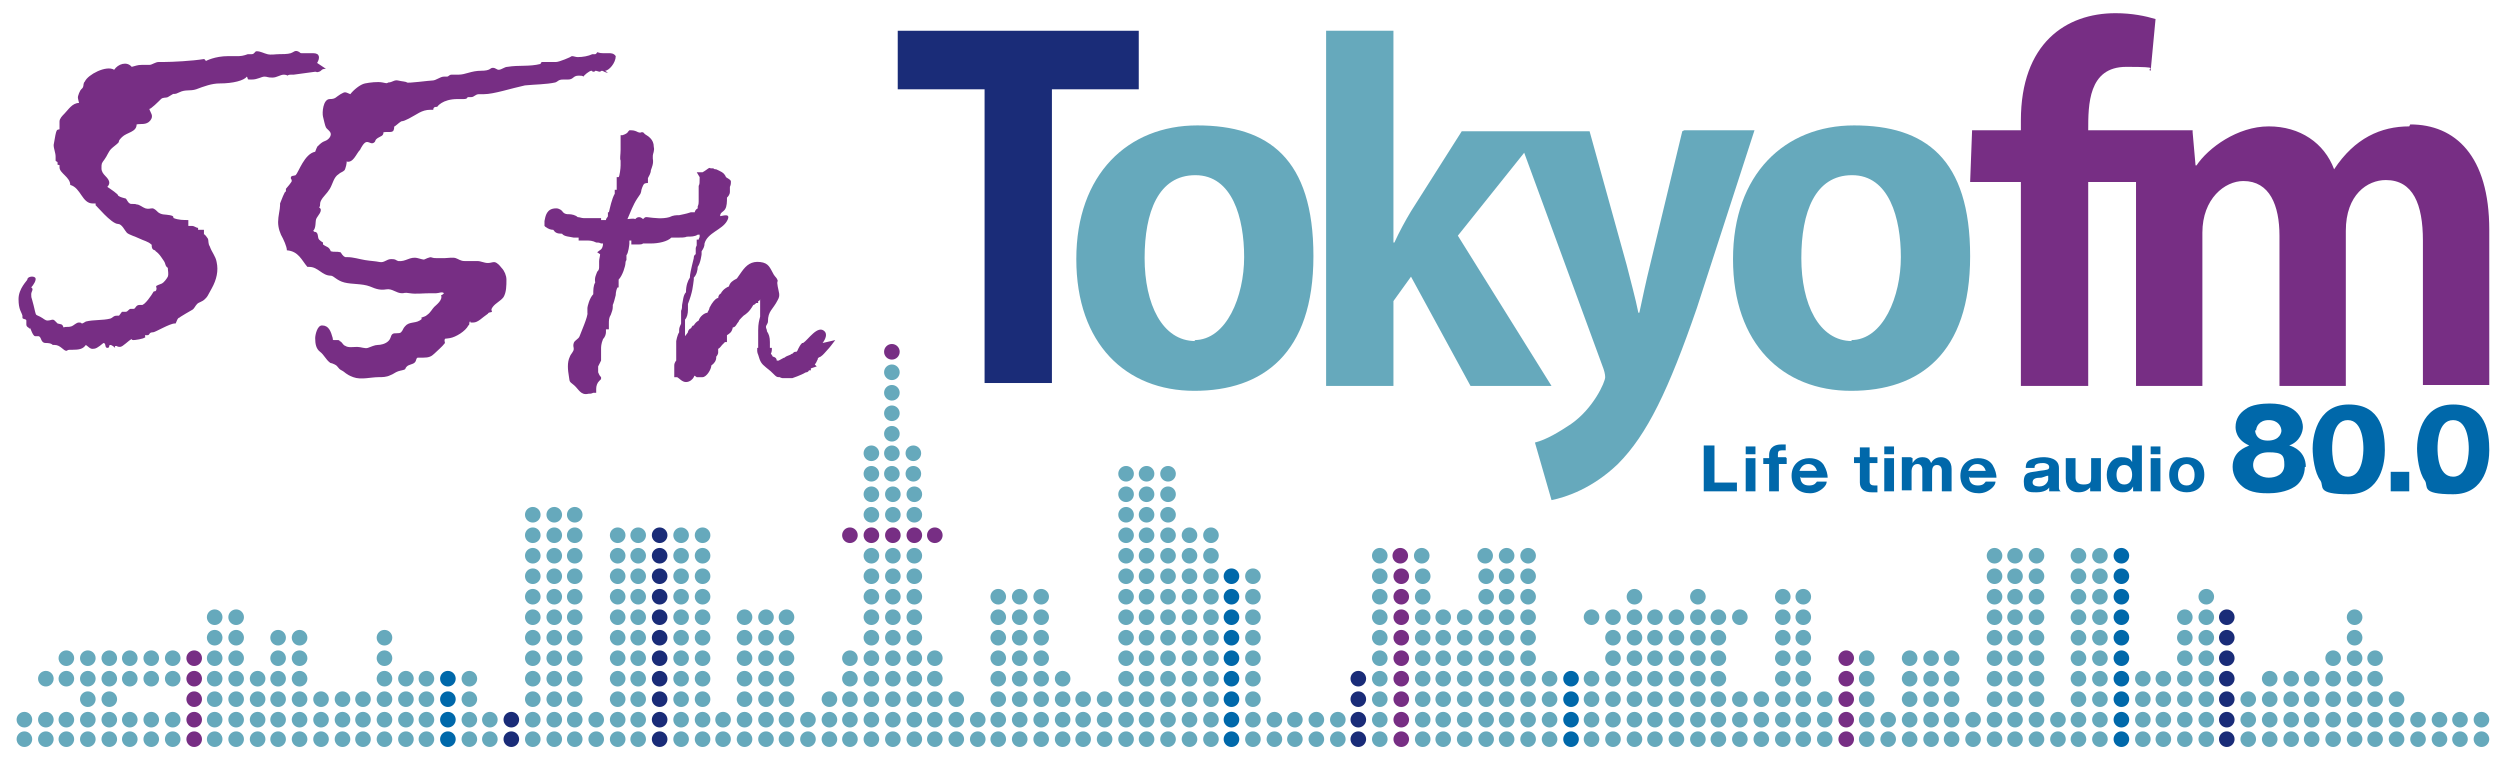 <?xml version="1.0" encoding="UTF-8"?>
<svg xmlns="http://www.w3.org/2000/svg" width="90.4mm" height="27.7mm" version="1.1" viewBox="0 0 256.2 78.4">
  <defs>
    <style>
      .cls-1 {
        fill: #66a9bc;
      }

      .cls-2 {
        fill: #0068aa;
      }

      .cls-3 {
        fill: #772e84;
      }

      .cls-4 {
        fill: #1a2c78;
      }
    </style>
  </defs>
  <!-- Generator: Adobe Illustrator 28.7.1, SVG Export Plug-In . SVG Version: 1.2.0 Build 142)  -->
  <g>
    <g id="_レイヤー_1" data-name="レイヤー_1">
      <g>
        <path class="cls-1" d="M122.7,12.8c-7.1,0-12.4,5-12.4,13.7s5.1,13.5,12.1,13.5,12.2-3.8,12.2-13.8-4.6-13.4-11.9-13.4M122.5,34.9c-3.4,0-5.2-3.8-5.2-8.5s1.4-8.5,5.2-8.5,5,4.4,5,8.4-1.8,8.5-5.1,8.5"/>
        <path class="cls-1" d="M172.4,13.4l-3.3,13.7c-.4,1.6-.8,3.5-1.1,4.9h-.1c-.3-1.5-.8-3.3-1.2-4.9l-3.8-13.7h-13.1l-5.2,8.2c-.6,1-1.2,2.1-1.7,3.2h-.1V3.1h-6.9v36.4h6.9v-8.7l1.8-2.5,6.1,11.2h8.3l-9.6-15.4,6.8-8.5,8,21.8c.2.5.3.9.3,1.2,0,.5-1.2,3.2-3.5,4.8-1.2.8-2.5,1.6-3.7,1.9l1.7,5.9c1.5-.3,4.2-1.2,6.8-3.7,3-3,5.2-7.6,8.1-16l5.9-18.2h-7.2Z"/>
        <path class="cls-1" d="M190,12.8c-7.1,0-12.4,5-12.4,13.7s5.1,13.5,12.1,13.5,12.2-3.8,12.2-13.8-4.6-13.4-11.9-13.4M189.8,34.9c-3.4,0-5.2-3.8-5.2-8.5s1.4-8.5,5.2-8.5,5,4.4,5,8.4-1.8,8.5-5.1,8.5"/>
        <polygon class="cls-4" points="116.7 9.1 107.8 9.1 107.8 39.2 100.9 39.2 100.9 9.1 92 9.1 92 3.1 116.7 3.1 116.7 9.1"/>
        <path class="cls-3" d="M246.9,12.9c-2.9,0-5.6,1.2-7.7,4.4h0c-1-2.7-3.5-4.4-6.7-4.4s-6.2,2.2-7.4,4h-.1l-.3-3.4v-.2s-10.7,0-10.7,0c0-2.6,0-6.5,3.9-6.5s1.9.2,2.5.4l.5-5.3c-1-.3-2.4-.6-4.1-.6-5.1,0-9.7,3.1-9.7,11v1h-5l-.2,5.3h5.2v20.9h6.9v-20.9h4.9c0,.8,0,1.7,0,2.7v18.2h6.8v-15.7c0-3.5,2.3-5.3,4.2-5.3,2.7,0,3.7,2.5,3.7,5.6v15.4h6.8v-15.9c0-3.7,2.2-5.2,4.1-5.2,2.8,0,3.8,2.5,3.8,6.2v14.8h6.8v-15.9c0-7.6-3.5-10.8-8.1-10.8"/>
        <polygon class="cls-2" points="174.6 50.3 174.6 45.6 175.7 45.6 175.7 49.4 178 49.4 178 50.3 174.6 50.3"/>
        <path class="cls-2" d="M179.9,46.5h-1v-.8h1v.8ZM179.9,50.3h-1v-3.4h1v3.4Z"/>
        <path class="cls-2" d="M183.1,46.9v.6h-.8v2.8h-1v-2.8h-.6v-.6h.6v-.3c0-.9.7-1.1,1.2-1.1h.5v.6h-.4c-.3,0-.4.1-.4.4v.3h.8Z"/>
        <path class="cls-2" d="M184.5,48.8c0,.6.3.9.9.9s.7-.3.8-.4h1c0,.2-.1.4-.3.6-.4.4-.9.6-1.4.6-1.1,0-1.9-.6-1.9-1.8s.9-1.8,1.8-1.8,1.3.4,1.5.7c.3.5.4,1,.4,1.3h-2.7ZM186.2,48.2c-.2-.7-.8-.7-.9-.7-.6,0-.8.5-.9.7h1.7Z"/>
        <path class="cls-2" d="M191.6,47.5v1.8c0,.3.2.4.5.4h.3v.7c-.2,0-.4,0-.6,0-.7,0-1.2-.3-1.2-1v-2h-.6v-.6h.6v-1h1v1h.8v.6h-.8Z"/>
        <path class="cls-2" d="M194.1,46.5h-1v-.8h1v.8ZM194.1,50.3h-1v-3.4h1v3.4Z"/>
        <path class="cls-2" d="M196,46.9v.5c.3-.5.7-.6,1-.6.7,0,.8.4.9.6.1-.2.4-.6,1-.6s1.1.4,1.1,1.2v2.3h-1v-2.1c0-.1,0-.6-.5-.6s-.5.5-.5.7v2h-1v-2.2c0-.4-.2-.6-.5-.6-.5,0-.6.5-.6.7v2h-1v-3.4h.9Z"/>
        <path class="cls-2" d="M201.8,48.8c0,.6.3.9.9.9s.7-.3.8-.4h1c0,.2-.1.4-.3.6-.4.4-.9.6-1.4.6-1.1,0-1.9-.6-1.9-1.8s.9-1.8,1.8-1.8,1.3.4,1.5.7c.3.5.4,1,.4,1.3h-2.7ZM203.5,48.2c-.2-.7-.8-.7-.9-.7-.6,0-.8.5-.9.7h1.7Z"/>
        <path class="cls-2" d="M210,50.3c0-.1,0-.3,0-.4-.1.2-.5.5-1.3.5s-1.3,0-1.3-1.1.7-.9,1.6-1.1c.8-.1,1-.1,1-.4s-.4-.4-.6-.4c-.9,0-.9.3-.9.5h-.9c0-.2,0-.6.4-.8.4-.2,1-.3,1.4-.3.5,0,1.6.1,1.6,1.1v2c0,.1,0,.3.2.4h0c0,0-1,0-1,0ZM209.9,48.7c-.2,0-.3.1-.7.2-.6,0-.9.1-.9.5s.6.4.7.4c.7,0,.9-.6.9-.7v-.3Z"/>
        <path class="cls-2" d="M214.2,50.3v-.4c-.2.2-.5.5-1.2.5s-1.3-.4-1.3-1.4v-2.1h1v2c0,.1,0,.7.8.7s.8-.3.8-.7v-2h1v3.4h-.9Z"/>
        <path class="cls-2" d="M218.5,45.6h1v4.7h-.9v-.5c-.3.6-.8.6-1.1.6-1.2,0-1.6-.9-1.6-1.8s.5-1.8,1.5-1.8,1,.4,1.1.5v-1.7ZM216.9,48.6c0,.5.2,1,.8,1s.8-.5.8-1-.2-1-.8-1-.8.5-.8,1"/>
        <path class="cls-2" d="M221.4,46.5h-1v-.8h1v.8ZM221.4,50.3h-1v-3.4h1v3.4Z"/>
        <path class="cls-2" d="M222.3,48.6c0-1.3.9-1.8,1.8-1.8s1.8.5,1.8,1.8-.9,1.8-1.8,1.8-1.8-.5-1.8-1.8M224.1,47.5c-.5,0-.9.4-.9,1.1s.3,1.1.9,1.1.8-.5.8-1.1-.3-1.1-.8-1.1"/>
        <path class="cls-2" d="M236.2,47.8c0,.8-.4,1.6-1,2-.9.6-2.1.7-2.7.7s-1.9,0-2.7-.7c-.5-.4-1-1.1-1-2,0-1.6,1.3-2,1.7-2.2-1.4-.6-1.4-1.7-1.4-1.9,0-.8.4-1.4,1-1.8.6-.5,1.8-.6,2.5-.6,3.1,0,3.4,1.9,3.4,2.4s-.3,1.5-1.4,1.9c.4.1,1.7.6,1.7,2.2M230.9,47.6c0,.9.9,1.3,1.6,1.3s1.6-.3,1.6-1.3-.2-1.3-1.6-1.3-1.6.9-1.6,1.3M231.1,44c0,.1,0,1.1,1.3,1.1s1.4-.9,1.4-1c0-.4-.3-1.1-1.3-1.1s-1.3.7-1.3,1.1"/>
        <path class="cls-2" d="M244.4,46.1c0,1.1-.3,4.5-3.7,4.5s-2.5-.8-2.9-1.4c-.6-.8-.8-2.4-.8-3.3s.3-4.5,3.7-4.5,3.7,2.9,3.7,4.7M239,45.9c0,.4,0,2.9,1.6,2.9s1.6-2.6,1.6-2.9,0-2.9-1.6-2.9-1.6,2.5-1.6,2.9"/>
        <rect class="cls-2" x="245" y="48.3" width="1.9" height="2"/>
        <path class="cls-2" d="M255.1,46.1c0,1.1-.3,4.5-3.7,4.5s-2.5-.8-2.9-1.4c-.6-.8-.8-2.4-.8-3.3s.3-4.5,3.7-4.5,3.7,2.9,3.7,4.7M249.8,45.9c0,.4,0,2.9,1.6,2.9s1.6-2.6,1.6-2.9,0-2.9-1.6-2.9-1.6,2.5-1.6,2.9"/>
      </g>
      <g>
        <path class="cls-3" d="M33.4,7c-.5,0-.4.2-.7.3s-.2,0-.4,0c-.7.1-1.5.2-2.2.3h-.3c0,0-.3,0-.3.1,0,0-.2-.1-.4-.1-.4,0-.7.3-1.2.3s-.5-.1-.8-.1-.7.3-1.3.3-.3,0-.5-.3c-.3.4-1.4.7-2.8.7-.8,0-1.6.3-2.4.6-.6.2-1.1,0-1.7.3s-.5.1-.7.2-.3.2-.5.3-.5,0-.7.2-1.1,1.1-1.2,1c.1.4.5.7.1,1.2s-1,.3-1.4.4c0,.8-1,.8-1.5,1.3s-.2.4-.4.6-.5.4-.7.6c-.3.3-.4.7-.7,1.1s-.3.4-.3.9c0,.7.8.9.8,1.5,0,0,0,.2-.2.4.3.2,1.2.8,1.1.9.3.2.5.2.8.3.1.1.2.4.4.5.1.1.5,0,.7.1.3,0,.6.3.9.4s.5,0,.7,0,.4.2.6.4c.4.3.7.2,1.2.3s.3.2.4.3c.5.2,1,.2,1.5.2,0,.2,0,.4,0,.6.1,0,.3,0,.4,0,.2,0,.4.2.6.2,0,0,0,.1,0,.2.2,0,.4,0,.6,0,0,.2,0,.4,0,.5,0-.2.4.4.4.4.1.2,0,.5.2.8.2.6.6,1,.7,1.6.2.9,0,1.8-.5,2.7s-.4.8-.7,1.1-.6.3-.8.5c-.2.2-.3.5-.5.6,0,0-1.4.8-1.3.8-.2,0-.3.4-.4.6h-.1c-.5,0-2,.9-2.2.9-.5,0-.3.3-.6.3h-.2c-.1,0,0,.2,0,.2-.2.2-1.1.3-1.2.3-.1,0-.2,0-.2-.1-.3.1-.9.8-1.2.8s-.3-.1-.4-.1c-.2,0-.1.1-.1.2,0,0-.3-.3-.5-.3s0,.3-.3.3-.1-.5-.4-.5c-.6.5-.8.6-1.1.6s-.4-.2-.7-.4c-.3.4-.6.5-1.5.5s-.1,0-.2,0c-.2,0-.2.1-.3.1-.3,0-.6-.6-1.2-.6h-.2c0,0-.1-.2-.7-.2s-.4-.7-.8-.7h-.3c-.3,0-.6-1.3-.5-.7-.1-.2-.4-.2-.4-.5s0-.2,0-.4-.4-.1-.4-.3,0-.2,0-.2c-.1-.4-.4-.6-.4-1.7s.9-1.9.9-2c0-.3.6-.4.8-.2s-.2.8-.4,1c.3.2,0,.4,0,.7s0,.3.1.6.2.8.3,1.2.1.3.5.5.5.4.8.4.5-.2.7,0,.2.2.3.3c.3.1.5,0,.6.4.3-.1.5,0,.8-.1s.5-.4.8-.4.2.1.3.1c.1,0,.2-.1.4-.2.8-.2,1.7-.1,2.5-.3.3-.1.3-.3.7-.3h.2c.1-.1.2-.3.3-.4,0,0,.2,0,.4,0s.3-.3.5-.3h.3c.2,0,.2-.4.6-.4s.1,0,.2,0c.3.1,1.1-1.1,1.2-1.3s.2,0,.3-.2,0-.3,0-.4.4-.2.6-.3.5-.5.6-.7c.1-.3,0-.6,0-.9-.3-.2-.2-.4-.4-.7s-.4-.6-.6-.8-.3-.2-.3-.3c0,0-.2,0-.3-.2s0-.4-.1-.4c-.3-.3-.8-.4-1.2-.6s-1.1-.4-1.3-.6c-.2-.2-.5-.9-.9-.9-.7,0-2.3-2-2.3-1.9v-.2c0,0-.1,0-.3,0-1.1,0-1.2-1.6-2.3-1.9,0-.8-1.1-1.2-1.1-1.8v-.2c0-.1-.2,0-.2-.1v-.2c0-.1-.2-.1-.2-.2v-.4c0-.4-.2-.8-.2-1.2.3-1.8.3-1.5.6-1.6,0,0,0-.7,0-.8,0-.3.3-.6.5-.8.4-.4.8-1.1,1.5-1.1-.1-.5-.2-.5,0-1s.3-.4.4-.6,0-.4.2-.6c.3-.7,2.2-1.7,3-1.2.4-.6,1.3-.9,1.8-.3.4-.1.6-.2,1-.2s.5,0,.8,0,.6-.3,1-.3h.6c.7,0,2.8-.1,4-.3.1,0,.2.2.2.2,0,0,.9-.5,2.3-.5s.7,0,1.1,0,.9-.2.9-.2c0,0,.2,0,.4,0,.3,0,.3-.3.5-.3.4,0,.7.2,1.1.3s.8,0,1.2,0c.3,0,.9,0,1.2-.1s.4-.3.7-.2.2.2.4.2.2,0,.3,0c.3,0,.6,0,.9,0,.7,0,.7.5.4,1ZM62.3,7.4c-.3,0-.5-.2-.6-.2s-.2.1-.2.1c-.2,0-.3-.1-.5-.1,0,0,0,.1-.2.1s0-.1-.2-.1-.8.5-.8.6c-.1-.1-.3-.1-.5-.1-.6,0-.5.4-1.1.4h-.5c-.5,0-.5.2-.8.3-.9.2-2.1.2-3.1.3-1.4.3-3.2.9-4.2.9h-.5c-.4,0-.5.3-.8.3h-.3c-.2,0,0,.2-.5.2h-.6c-1.6,0-2.1.8-2.1.8h-.1c-.2,0-.3.1-.3.3h-.3c-.9,0-1.4.5-2.2.9s-.6.2-.8.3-.7.6-.7.5c0,.8-.4.5-1.1.6,0,.4-.3.4-.6.6s-.2.3-.3.4c-.3.3-.5,0-.8,0s-.6.6-.7.8c-.4.4-.7,1.4-1.4,1.2.1,0-.1.8-.2.9-.2.2-.4.2-.6.4-.5.3-.6,1-.9,1.5s-.7.8-.9,1.2,0,.5-.2.7c.5.3-.2.9-.3,1.2s0,.9-.3,1.2c0,0,0,0,.1.1.5,0,.3.6.5.8s.4.3.4.3,0,.1,0,.2c.4.3.6.2.8.7.3.1.6,0,1,.1.1.1.2.4.5.5h.2c.6,0,1.2.2,1.8.3s1,.1,1.5.2.7-.3,1.2-.3.4.1.7.2c.8.1,1.2-.5,2-.3s.5.2,1,0,.3,0,.9,0,.6,0,.9,0,.8-.1,1.1,0,.5.3.9.3.9,0,1.3,0,.7.2,1.1.2.6-.2.9,0,.4.4.5.5c.3.3.5.8.5,1.2,0,.6,0,1.3-.3,1.8-.3.4-.8.6-1.1,1s0,.4-.1.5c-.1.1-.3,0-.4.2-.6.4-1,.9-1.5.9s-.2,0-.3-.1c-.2,0,0,.3-.2.4-.3.6-1.3,1.2-1.9,1.3s-.4,0-.5.1,0,.3,0,.4c-.3.4-.8.8-1.1,1.1s-.6.4-1.1.4-.5,0-.6,0c-.2.1-.1.3-.3.5-.2.2-.6.2-.8.4s-.1.2-.2.3c-.2.1-.4.1-.7.2s-.5.3-.8.4c-.4.2-.8.2-1.2.2-.8,0-1.8.3-2.6,0s-.8-.5-1.2-.7-.3-.4-.7-.6-.4-.1-.5-.2c-.4-.3-.6-.8-1-1.1s-.5-.8-.5-1.4c0-.3.2-1.3.7-1.3.7,0,.9.6,1.1,1.3h0c0,.2,0,.2.2.2h.3c.1,0,.2,0,.2.1h0c.3.1.3.4.6.5.3.2.8.1,1.2.1s.8.2,1.1.1.7-.3,1-.3.8-.1,1.1-.4.2-.5.4-.7.7,0,.9-.2.2-.4.4-.6c.4-.5,1-.3,1.5-.6s0-.2.2-.3.4-.1.6-.3c.3-.2.5-.6.7-.8s.9-.7.7-1.2c.1,0,.2-.1.3-.2-.2-.2-.5,0-.8,0s-.4,0-.6,0c-.7,0-1.5.1-2.1,0s-.5,0-.8,0c-.6,0-1-.5-1.6-.4s-1,0-1.7-.3c-.8-.3-1.8-.2-2.6-.4s-1.1-.7-1.4-.7c-.9,0-1.3-.9-2.2-.9h-.2c-.6-.7-.9-1.6-2.1-1.7,0-.4-.4-1.2-.4-1.2-.3-.5-.5-1.1-.5-1.7s.2-1.3.2-1.7v-.2c.1-.2.5-1.4.6-1.2v-.3c.1-.1.6-.7.6-.8,0-.2-.1-.2-.1-.3,0-.3.3-.2.5-.3.3-.3.9-2.2,2-2.4,0,0,.2-.6.3-.6.2-.2.4-.4.7-.5s.6-.4.6-.7c0-.3-.4-.5-.5-.7s-.2-.7-.3-1.1,0-1.8.7-1.8c.6,0,.6-.2,1.1-.5s.5-.2,1,0c.3-.4,1-1,1.5-1.1s1.3-.2,1.8-.1.4.1.6,0c.4,0,.6-.3,1-.2s.8.1.9.2,2.3-.2,2.6-.2c.4,0,.8-.4,1.2-.4h.3c.2,0,.2-.2.5-.2s.5,0,.7,0c.7,0,1.3-.4,2.3-.4s.9-.3,1.2-.3.4.2.6.2c.3,0,.6-.3.9-.3,1.2-.2,2.2,0,3.4-.3,0,0,0-.2.2-.2h.4c.2,0,.2,0,.3,0s.4,0,.7,0,1.5-.5,1.6-.6c.2,0,.4.1.6.1.5,0,1.1-.1,1.5-.3,0,0,.2,0,.3,0s.2-.2.2-.2c.1,0,.2.1.6.1h.6c.2,0,.5,0,.7.3,0,.7-.7,1.5-1.1,1.5ZM44.8,10.9s0,0,0,0h0Z"/>
        <path class="cls-3" d="M84.3,35.1c.3-.4.5-.9.2-1.2-.7-.7-1.7.9-2.2,1.2h-.1c-.2.2-.3.4-.4.6-.1.3-.2.3-.2.3-.2,0-.2,0-.4.2,0,0-.1,0-.2.1-.3.1-.5.2-.6.3-.1,0-.2.1-.6.3,0,0-.1,0-.2,0,0-.3-.3-.4-.4-.4,0,0-.1-.2-.2-.3,0,0,.1-.2.1-.4v-.2s-.2,0-.2,0c0,0,0,0,0,0s0-.1,0-.2c0-.1,0-.3,0-.4,0-.5-.1-.8-.3-1.1,0-.2-.1-.3-.1-.4,0,0,0,0,0-.1,0-.1.2-.3.2-.5,0-1.1.5-1.2,1-2.2.3-.5.1-.8,0-1.4s0-.4,0-.6c-.1-.3-.2-.3-.4-.6-.4-.7-.5-1.2-1.4-1.3s-1.4.3-1.9,1c-.3.4-.4.6-.5.7-.4.2-.7.4-.8.8-.5.2-.8.6-.8.7-.2.1-.3.3-.3.5,0,0,0,0-.1,0-.2.1-.5.4-.8,1h0c0,.2-.2.4-.2.5-.3,0-.8.4-.9.8-.2.1-.4.3-.5.5-.2,0-.2.2-.3.3,0,0,0,0,0,0-.1,0-.3.2-.3.4,0,0-.2.3-.3.4,0,0,0,0,0,0,0,0,0-.2,0-.3,0-.3,0-.4,0-.6,0-.2,0-.4,0-.8.2-.2.3-.6.3-1v-.3c0,0,0-.2,0-.3h0c.5-1.3.5-1.8.6-2.5v-.2c.3-.3.4-.8.4-1.1.3-.4.4-1.3.4-1.3,0,0,0-.2,0-.3,0,0,0,0,0,0,.2-.3.3-.5.3-.8.3-1.1,1.8-1.4,2.3-2.3s-.5-.5-.7-.5c0-.4.3-.4.5-.7s.2-.8.2-1.2c0,0,0,0,0,0,.1-.1.3-.3.3-.6s0-.2,0-.3c0,0,0,0,0-.2,0,0,.1-.2.1-.4h0c0-.1,0-.2,0-.2-.1-.2-.4-.3-.5-.4-.2-.5-.6-.6-1-.8-.1,0-.2,0-.3-.1h-.3c0-.1-.2,0-.2,0,0,0-.4.3-.6.4h-.6s.3.5.3.5c0,0,0,.1,0,.1,0,.5,0,.6-.1.8,0,.1,0,.2,0,.4s0,.1,0,.2c0,0,0,.1,0,.2h0v.3s0,0,0,.1c0,0,0,.1,0,.2v.2c0,.1,0,.3-.1.5,0,0,0,.1,0,.2-.2.1-.3.3-.3.4s0,0,0,0h0c0,0,0,0-.1,0h0s0,0,0,0h-.3c-.6.2-.8.2-1.2.3-.3,0-.6,0-1,.2-.7.2-1.5.1-2.3,0h-.1s0,0,0,0c-.1,0-.2.1-.3.2,0,0,0,0,0,0,0,0-.2-.2-.4-.2-.2,0-.3.1-.4.2,0,0,0,0,0,0,0,0,0,0,0,0-.2-.1-.6,0-.8,0,.3-.7.6-1.5,1-2.1s.3-.4.4-.7c0-.2.2-.7.3-.8s.4-.1.4-.1v-.3c0,0,0,0,0-.1,0,0,0,0,0-.1.1-.2.3-.5.3-.8h0c.1-.3.3-.7.2-1.2v-.3c0,0,0,0,0,0,0-.2.2-.5.1-.9,0-.8-.6-1.1-.9-1.3l-.2-.2h-.2c-.1.1-.2,0-.3,0-.2-.1-.4-.2-.7-.2h-.2s-.1.1-.1.1c-.1.2-.3.3-.6.4h-.2v.4c0,.3,0,.7,0,1.1,0,.5-.1.9,0,1.1,0,0,0,.1,0,.2,0,.2,0,.2,0,.3h0c0,.3-.1,1.1-.2,1.2h-.2c0,.1,0,.5,0,.5,0,.2,0,.3,0,.4,0,.1,0,.2,0,.4,0,0,0,0-.1,0h-.1v.4c-.3.5-.5,1.5-.6,1.9h-.1v.4c0,.1-.2.2-.2.4-.2,0-.4,0-.5,0,0,0,0,0,0,0v-.2c0,0-.4,0-.4,0-.2,0-.8,0-1,0-.1,0-.3,0-.4,0-.2,0-.4-.1-.6-.1,0,0,0,0,0,0-.2-.2-.6-.3-.9-.3-.2,0-.4,0-.6-.2-.1-.2-.4-.4-.7-.4-1,0-1.1.8-1.2,1.3,0,.1,0,.2,0,.3v.2s.1.1.1.1c.3.2.5.3.8.3,0,0,0,0,0,0,.2.3.4.4.9.4.2.3.8.3,1.2.4.2,0,.4,0,.5,0v.3c0,0,.5,0,.5,0,.1,0,.2,0,.4,0,.2,0,.5,0,.9.2.2,0,.3,0,.5.1h.2c0,.3-.1.5-.2.6l-.4.3.3.2c0,.2-.1.5-.1.7,0,.3,0,.4,0,.5,0,.3,0,.4-.2.6-.1.3-.3.6-.2,1.1-.2.3-.2.8-.2,1.2-.4.4-.6,1.3-.6,1.4h0c0,0,0,.2,0,.3h0c0,0,0,.2,0,.2.1.3-.7,2.1-.8,2.4-.1.3-.5.4-.6.7s0,.4,0,.6c0,.3-.3.5-.4.8-.3.6-.2,1.4-.1,2s0,.5.5.9.7,1.1,1.5.9c.2,0,.3,0,.5-.1h.3c0,0,0-.4,0-.4,0-.3.1-.6.3-.8l.2-.2v-.2c-.2-.2-.2-.3-.3-.5,0-.2,0-.3,0-.6l.3-.6h0c0-.2,0-.2,0-.3,0,0,0,0,0-.1,0,0,0-.2,0-.3,0,0,0,0,0,0h0c0-.1,0-.2,0-.3v-.2h0c0-.2,0-.5.2-1,.2-.2.3-.5.3-.7,0,0,0-.2,0-.3h.3s0-.6,0-.6c0-.3,0-.6.2-.9.1-.3.2-.5.2-.8,0,0,0,0,0-.2.1-.2.2-.6.3-1,0-.3.1-.7.2-.8h.1v-.3c0-.1,0-.3,0-.4,0,0,0,0,0-.1.4-.4.7-1.4.7-1.7,0,0,0-.2.1-.3,0,0,0-.2,0-.2v-.3c.2-.2.3-1.1.3-1.2h0c0,0,0-.1,0-.1,0,0,0-.1,0-.2h.2v.4c0,0,.1,0,.2,0,0,0,.2,0,.2,0,.2,0,.3,0,.4,0,.1,0,.3,0,.4-.1,0,0,0,0,0,0,0,0,0,0,0,0h0s.3,0,.3,0h0c0,0,0,0,0,0h.1c0,0,.2,0,.2,0h0s0,0,.2,0c.8,0,1.7-.2,2.1-.6,0,0,.4,0,.6,0,.4,0,.8,0,1-.1.4,0,.8,0,1.1-.2,0,0,.1,0,.2,0,0,0,0,.1,0,.2,0,.1-.1.2-.1.3,0,0,0,0,0,0h-.2c0,0,0,.6,0,.6,0,0-.1.2-.1.3s0,.2,0,.2c0,0,0,.1,0,.2,0,0,0,.1,0,.2-.2.1-.2.3-.2.4h0c-.3,1.2-.4,1.7-.4,2s0,0,0,0c-.2.3-.4.8-.4,1.5s0,0,0,0c-.3.3-.3.9-.4,1.3,0,.2,0,.4-.1.6h0c0,0,0,.2,0,.2,0,.2,0,.4,0,.6s0,.3,0,.3h0c0,.1,0,.1,0,.2,0,.1-.2.3-.2.7s0,.2,0,.2c-.2.3-.3.9-.3.9v.2c0,.2,0,.3,0,.5,0,.1,0,.3,0,.5v.2c0,0,0,.1,0,.2v.4c0,0-.2.2-.2.5v.6h0c0,0,0,.6,0,.6h.3c.2.1.5.5.9.5s.7-.3.8-.5c.1-.2,0-.2.3,0,.1,0,.3,0,.6,0,.4,0,.9-.8.9-1.2h0s0,0,0,0c.3-.2.5-.5.5-.8s0-.1,0-.1c.1-.1.2-.3.2-.4v-.4c.2-.1.3-.3.4-.4.1-.1.2-.2.3-.3h.2v-.4c0,0,0-.1,0-.3,0,0,0,0,0,0,.3-.2.5-.3.6-.8.3,0,.4-.4.6-.6,0-.1.2-.3.3-.4,0,0,.1-.1.2-.2.3-.2.6-.4,1-1.1.1,0,.2-.1.3-.2h.2v-.2c.1,0,.2-.1.2-.2,0,0,0,.1,0,.2v.8c0,.2,0,.5,0,.8-.1.4-.2.7-.2,1.4s0,.7,0,1c0,.2,0,.5,0,.6v.2c-.1,0-.1,0-.1,0,0,0,0,0,0,0v.3c0,0,0,.2.1.4,0,0,0,0,0,0h0c.2.7.3.9.8,1.3.4.3.6.5.8.7.2.2.3.3.5.3h.1c0,0,.2.1.3.1s.7,0,1,0c0,0,.9-.3,1.4-.6h.1c0,0,.2-.1.2-.2h.2s0-.2,0-.2l.6-.2-.2-.2c.2-.2.2-.4.3-.5,0-.1,0-.2.3-.3.3-.2.5-.5.7-.7.2-.2.5-.6.8-1Z"/>
      </g>
      <g>
        <circle class="cls-1" cx="4.7" cy="75.7" r=".8"/>
        <circle class="cls-1" cx="4.7" cy="73.7" r=".8"/>
        <circle class="cls-1" cx="4.7" cy="69.5" r=".8"/>
        <circle class="cls-1" cx="6.8" cy="75.7" r=".8"/>
        <circle class="cls-1" cx="6.8" cy="73.7" r=".8"/>
        <circle class="cls-1" cx="2.5" cy="75.7" r=".8"/>
        <circle class="cls-1" cx="2.5" cy="73.7" r=".8"/>
        <circle class="cls-1" cx="6.8" cy="69.5" r=".8"/>
        <circle class="cls-1" cx="6.8" cy="67.4" r=".8"/>
        <circle class="cls-1" cx="9" cy="75.7" r=".8"/>
        <circle class="cls-1" cx="9" cy="73.7" r=".8"/>
        <circle class="cls-1" cx="9" cy="71.6" r=".8"/>
        <circle class="cls-1" cx="9" cy="69.5" r=".8"/>
        <circle class="cls-1" cx="9" cy="67.4" r=".8"/>
        <circle class="cls-1" cx="11.2" cy="75.7" r=".8"/>
        <circle class="cls-1" cx="11.2" cy="73.7" r=".8"/>
        <circle class="cls-1" cx="11.2" cy="71.6" r=".8"/>
        <circle class="cls-1" cx="11.2" cy="69.5" r=".8"/>
        <circle class="cls-1" cx="11.2" cy="67.4" r=".8"/>
        <circle class="cls-1" cx="13.3" cy="75.7" r=".8"/>
        <circle class="cls-1" cx="13.3" cy="73.7" r=".8"/>
        <circle class="cls-1" cx="13.3" cy="69.5" r=".8"/>
        <circle class="cls-1" cx="13.3" cy="67.4" r=".8"/>
        <circle class="cls-1" cx="15.5" cy="75.7" r=".8"/>
        <circle class="cls-1" cx="15.5" cy="73.7" r=".8"/>
        <circle class="cls-1" cx="15.5" cy="69.5" r=".8"/>
        <circle class="cls-1" cx="15.5" cy="67.4" r=".8"/>
        <circle class="cls-1" cx="17.7" cy="75.7" r=".8"/>
        <circle class="cls-1" cx="17.7" cy="73.7" r=".8"/>
        <circle class="cls-1" cx="17.7" cy="69.5" r=".8"/>
        <circle class="cls-1" cx="17.7" cy="67.4" r=".8"/>
        <circle class="cls-3" cx="19.9" cy="75.7" r=".8"/>
        <circle class="cls-3" cx="19.9" cy="73.7" r=".8"/>
        <circle class="cls-3" cx="19.9" cy="71.6" r=".8"/>
        <circle class="cls-3" cx="19.9" cy="69.5" r=".8"/>
        <circle class="cls-3" cx="19.9" cy="67.4" r=".8"/>
        <circle class="cls-1" cx="22" cy="75.7" r=".8"/>
        <circle class="cls-1" cx="22" cy="73.7" r=".8"/>
        <circle class="cls-1" cx="22" cy="71.6" r=".8"/>
        <circle class="cls-1" cx="22" cy="69.5" r=".8"/>
        <circle class="cls-1" cx="22" cy="67.4" r=".8"/>
        <circle class="cls-1" cx="22" cy="65.3" r=".8"/>
        <circle class="cls-1" cx="22" cy="63.2" r=".8"/>
        <circle class="cls-1" cx="24.2" cy="75.7" r=".8"/>
        <circle class="cls-1" cx="24.2" cy="73.7" r=".8"/>
        <circle class="cls-1" cx="24.2" cy="71.6" r=".8"/>
        <circle class="cls-1" cx="24.2" cy="69.5" r=".8"/>
        <circle class="cls-1" cx="24.2" cy="67.4" r=".8"/>
        <circle class="cls-1" cx="24.2" cy="65.3" r=".8"/>
        <circle class="cls-1" cx="24.2" cy="63.2" r=".8"/>
        <circle class="cls-1" cx="26.4" cy="75.7" r=".8"/>
        <circle class="cls-1" cx="26.4" cy="73.7" r=".8"/>
        <circle class="cls-1" cx="26.4" cy="71.6" r=".8"/>
        <circle class="cls-1" cx="26.4" cy="69.5" r=".8"/>
        <circle class="cls-1" cx="28.5" cy="75.7" r=".8"/>
        <circle class="cls-1" cx="28.5" cy="73.7" r=".8"/>
        <circle class="cls-1" cx="28.5" cy="71.6" r=".8"/>
        <circle class="cls-1" cx="28.5" cy="69.5" r=".8"/>
        <circle class="cls-1" cx="28.5" cy="67.4" r=".8"/>
        <circle class="cls-1" cx="28.5" cy="65.3" r=".8"/>
        <circle class="cls-1" cx="30.7" cy="75.7" r=".8"/>
        <circle class="cls-1" cx="30.7" cy="73.7" r=".8"/>
        <circle class="cls-1" cx="30.7" cy="71.6" r=".8"/>
        <circle class="cls-1" cx="30.7" cy="69.5" r=".8"/>
        <circle class="cls-1" cx="30.7" cy="67.4" r=".8"/>
        <circle class="cls-1" cx="30.7" cy="65.3" r=".8"/>
        <circle class="cls-1" cx="32.9" cy="75.7" r=".8"/>
        <circle class="cls-1" cx="32.9" cy="73.7" r=".8"/>
        <circle class="cls-1" cx="32.9" cy="71.6" r=".8"/>
        <circle class="cls-1" cx="35.1" cy="75.7" r=".8"/>
        <circle class="cls-1" cx="35.1" cy="73.7" r=".8"/>
        <circle class="cls-1" cx="35.1" cy="71.6" r=".8"/>
        <circle class="cls-1" cx="37.2" cy="75.7" r=".8"/>
        <circle class="cls-1" cx="37.2" cy="73.7" r=".8"/>
        <circle class="cls-1" cx="37.2" cy="71.6" r=".8"/>
        <circle class="cls-1" cx="39.4" cy="75.7" r=".8"/>
        <circle class="cls-1" cx="39.4" cy="73.7" r=".8"/>
        <circle class="cls-1" cx="39.4" cy="71.6" r=".8"/>
        <circle class="cls-1" cx="39.4" cy="69.5" r=".8"/>
        <circle class="cls-1" cx="39.4" cy="67.4" r=".8"/>
        <circle class="cls-1" cx="39.4" cy="65.3" r=".8"/>
        <circle class="cls-1" cx="41.6" cy="75.7" r=".8"/>
        <circle class="cls-1" cx="41.6" cy="73.7" r=".8"/>
        <circle class="cls-1" cx="41.6" cy="71.6" r=".8"/>
        <circle class="cls-1" cx="41.6" cy="69.5" r=".8"/>
        <circle class="cls-1" cx="43.7" cy="75.7" r=".8"/>
        <circle class="cls-1" cx="43.7" cy="73.7" r=".8"/>
        <circle class="cls-1" cx="43.7" cy="71.6" r=".8"/>
        <circle class="cls-1" cx="43.7" cy="69.5" r=".8"/>
        <circle class="cls-2" cx="45.9" cy="75.7" r=".8"/>
        <circle class="cls-2" cx="45.9" cy="73.7" r=".8"/>
        <circle class="cls-2" cx="45.9" cy="71.6" r=".8"/>
        <circle class="cls-2" cx="45.9" cy="69.5" r=".8"/>
        <circle class="cls-1" cx="48.1" cy="75.7" r=".8"/>
        <circle class="cls-1" cx="48.1" cy="73.7" r=".8"/>
        <circle class="cls-1" cx="48.1" cy="71.6" r=".8"/>
        <circle class="cls-1" cx="48.1" cy="69.5" r=".8"/>
        <circle class="cls-1" cx="50.2" cy="75.7" r=".8"/>
        <circle class="cls-1" cx="50.2" cy="73.7" r=".8"/>
        <circle class="cls-4" cx="52.4" cy="75.7" r=".8"/>
        <circle class="cls-4" cx="52.4" cy="73.7" r=".8"/>
        <circle class="cls-1" cx="54.6" cy="75.7" r=".8"/>
        <circle class="cls-1" cx="54.6" cy="73.7" r=".8"/>
        <circle class="cls-1" cx="54.6" cy="71.6" r=".8"/>
        <circle class="cls-1" cx="54.6" cy="69.5" r=".8"/>
        <circle class="cls-1" cx="54.6" cy="67.4" r=".8"/>
        <circle class="cls-1" cx="54.6" cy="65.3" r=".8"/>
        <circle class="cls-1" cx="54.6" cy="63.2" r=".8"/>
        <circle class="cls-1" cx="54.6" cy="61.1" r=".8"/>
        <circle class="cls-1" cx="54.6" cy="59" r=".8"/>
        <circle class="cls-1" cx="54.6" cy="56.9" r=".8"/>
        <circle class="cls-1" cx="54.6" cy="54.8" r=".8"/>
        <circle class="cls-1" cx="56.8" cy="75.7" r=".8"/>
        <circle class="cls-1" cx="56.8" cy="73.7" r=".8"/>
        <circle class="cls-1" cx="56.8" cy="71.6" r=".8"/>
        <circle class="cls-1" cx="56.8" cy="69.5" r=".8"/>
        <circle class="cls-1" cx="56.8" cy="67.4" r=".8"/>
        <circle class="cls-1" cx="56.8" cy="65.3" r=".8"/>
        <circle class="cls-1" cx="56.8" cy="63.2" r=".8"/>
        <circle class="cls-1" cx="56.8" cy="61.1" r=".8"/>
        <circle class="cls-1" cx="56.8" cy="59" r=".8"/>
        <circle class="cls-1" cx="56.8" cy="56.9" r=".8"/>
        <circle class="cls-1" cx="56.8" cy="54.8" r=".8"/>
        <circle class="cls-1" cx="58.9" cy="75.7" r=".8"/>
        <circle class="cls-1" cx="58.9" cy="73.7" r=".8"/>
        <circle class="cls-1" cx="58.9" cy="71.6" r=".8"/>
        <circle class="cls-1" cx="58.9" cy="69.5" r=".8"/>
        <circle class="cls-1" cx="58.9" cy="67.4" r=".8"/>
        <circle class="cls-1" cx="58.9" cy="65.3" r=".8"/>
        <circle class="cls-1" cx="58.9" cy="63.2" r=".8"/>
        <circle class="cls-1" cx="58.9" cy="61.1" r=".8"/>
        <circle class="cls-1" cx="58.9" cy="59" r=".8"/>
        <circle class="cls-1" cx="58.9" cy="56.9" r=".8"/>
        <circle class="cls-1" cx="58.9" cy="54.8" r=".8"/>
        <circle class="cls-1" cx="54.6" cy="52.7" r=".8"/>
        <circle class="cls-1" cx="56.8" cy="52.7" r=".8"/>
        <circle class="cls-1" cx="58.9" cy="52.7" r=".8"/>
        <circle class="cls-1" cx="61.1" cy="75.7" r=".8"/>
        <circle class="cls-1" cx="61.1" cy="73.7" r=".8"/>
        <circle class="cls-1" cx="63.3" cy="75.7" r=".8"/>
        <circle class="cls-1" cx="63.3" cy="73.7" r=".8"/>
        <circle class="cls-1" cx="63.3" cy="71.6" r=".8"/>
        <circle class="cls-1" cx="63.3" cy="69.5" r=".8"/>
        <circle class="cls-1" cx="63.3" cy="67.4" r=".8"/>
        <circle class="cls-1" cx="63.3" cy="65.3" r=".8"/>
        <circle class="cls-1" cx="63.3" cy="63.2" r=".8"/>
        <circle class="cls-1" cx="63.3" cy="61.1" r=".8"/>
        <circle class="cls-1" cx="63.3" cy="59" r=".8"/>
        <circle class="cls-1" cx="63.3" cy="56.9" r=".8"/>
        <circle class="cls-1" cx="63.3" cy="54.8" r=".8"/>
        <circle class="cls-1" cx="65.4" cy="75.7" r=".8"/>
        <circle class="cls-1" cx="65.4" cy="73.7" r=".8"/>
        <circle class="cls-1" cx="65.4" cy="71.6" r=".8"/>
        <circle class="cls-1" cx="65.4" cy="69.5" r=".8"/>
        <circle class="cls-1" cx="65.4" cy="67.4" r=".8"/>
        <circle class="cls-1" cx="65.4" cy="65.3" r=".8"/>
        <circle class="cls-1" cx="65.4" cy="63.2" r=".8"/>
        <circle class="cls-1" cx="65.4" cy="61.1" r=".8"/>
        <circle class="cls-1" cx="65.4" cy="59" r=".8"/>
        <circle class="cls-1" cx="65.4" cy="56.9" r=".8"/>
        <circle class="cls-1" cx="65.4" cy="54.8" r=".8"/>
        <circle class="cls-4" cx="67.6" cy="75.7" r=".8"/>
        <circle class="cls-4" cx="67.6" cy="73.7" r=".8"/>
        <circle class="cls-4" cx="67.6" cy="71.6" r=".8"/>
        <circle class="cls-4" cx="67.6" cy="69.5" r=".8"/>
        <circle class="cls-4" cx="67.6" cy="67.4" r=".8"/>
        <circle class="cls-4" cx="67.6" cy="65.3" r=".8"/>
        <circle class="cls-4" cx="67.6" cy="63.2" r=".8"/>
        <circle class="cls-4" cx="67.6" cy="61.1" r=".8"/>
        <circle class="cls-4" cx="67.6" cy="59" r=".8"/>
        <circle class="cls-4" cx="67.6" cy="56.9" r=".8"/>
        <circle class="cls-4" cx="67.6" cy="54.8" r=".8"/>
        <circle class="cls-1" cx="69.8" cy="75.7" r=".8"/>
        <circle class="cls-1" cx="69.8" cy="73.7" r=".8"/>
        <circle class="cls-1" cx="69.8" cy="71.6" r=".8"/>
        <circle class="cls-1" cx="69.8" cy="69.5" r=".8"/>
        <circle class="cls-1" cx="69.8" cy="67.4" r=".8"/>
        <circle class="cls-1" cx="69.8" cy="65.3" r=".8"/>
        <circle class="cls-1" cx="69.8" cy="63.2" r=".8"/>
        <circle class="cls-1" cx="69.8" cy="61.1" r=".8"/>
        <circle class="cls-1" cx="69.8" cy="59" r=".8"/>
        <circle class="cls-1" cx="69.8" cy="56.9" r=".8"/>
        <circle class="cls-1" cx="69.8" cy="54.8" r=".8"/>
        <circle class="cls-1" cx="72" cy="75.7" r=".8"/>
        <circle class="cls-1" cx="72" cy="73.7" r=".8"/>
        <circle class="cls-1" cx="72" cy="71.6" r=".8"/>
        <circle class="cls-1" cx="72" cy="69.5" r=".8"/>
        <circle class="cls-1" cx="72" cy="67.4" r=".8"/>
        <circle class="cls-1" cx="72" cy="65.3" r=".8"/>
        <circle class="cls-1" cx="72" cy="63.2" r=".8"/>
        <circle class="cls-1" cx="72" cy="61.1" r=".8"/>
        <circle class="cls-1" cx="72" cy="59" r=".8"/>
        <circle class="cls-1" cx="72" cy="56.9" r=".8"/>
        <circle class="cls-1" cx="72" cy="54.8" r=".8"/>
        <circle class="cls-1" cx="74.1" cy="75.7" r=".8"/>
        <circle class="cls-1" cx="74.1" cy="73.7" r=".8"/>
        <circle class="cls-1" cx="76.3" cy="75.7" r=".8"/>
        <circle class="cls-1" cx="76.3" cy="73.7" r=".8"/>
        <circle class="cls-1" cx="76.3" cy="71.6" r=".8"/>
        <circle class="cls-1" cx="76.3" cy="69.5" r=".8"/>
        <circle class="cls-1" cx="76.3" cy="67.4" r=".8"/>
        <circle class="cls-1" cx="76.3" cy="65.3" r=".8"/>
        <circle class="cls-1" cx="76.3" cy="63.2" r=".8"/>
        <circle class="cls-1" cx="89.3" cy="48.5" r=".8"/>
        <circle class="cls-1" cx="89.3" cy="46.4" r=".8"/>
        <circle class="cls-1" cx="78.5" cy="75.7" r=".8"/>
        <circle class="cls-1" cx="78.5" cy="73.7" r=".8"/>
        <circle class="cls-1" cx="78.5" cy="71.6" r=".8"/>
        <circle class="cls-1" cx="78.5" cy="69.5" r=".8"/>
        <circle class="cls-1" cx="78.5" cy="67.4" r=".8"/>
        <circle class="cls-1" cx="78.5" cy="65.3" r=".8"/>
        <circle class="cls-1" cx="78.5" cy="63.2" r=".8"/>
        <circle class="cls-1" cx="91.4" cy="48.5" r=".8"/>
        <circle class="cls-1" cx="91.4" cy="46.4" r=".8"/>
        <circle class="cls-1" cx="91.4" cy="44.4" r=".8"/>
        <circle class="cls-1" cx="91.4" cy="42.3" r=".8"/>
        <circle class="cls-1" cx="91.4" cy="40.2" r=".8"/>
        <circle class="cls-1" cx="91.4" cy="38.1" r=".8"/>
        <circle class="cls-3" cx="91.4" cy="36" r=".8"/>
        <circle class="cls-1" cx="80.6" cy="75.7" r=".8"/>
        <circle class="cls-1" cx="80.6" cy="73.7" r=".8"/>
        <circle class="cls-1" cx="80.6" cy="71.6" r=".8"/>
        <circle class="cls-1" cx="80.6" cy="69.5" r=".8"/>
        <circle class="cls-1" cx="80.6" cy="67.4" r=".8"/>
        <circle class="cls-1" cx="80.6" cy="65.3" r=".8"/>
        <circle class="cls-1" cx="80.6" cy="63.2" r=".8"/>
        <circle class="cls-1" cx="93.6" cy="48.5" r=".8"/>
        <circle class="cls-1" cx="93.6" cy="46.4" r=".8"/>
        <circle class="cls-1" cx="82.8" cy="75.7" r=".8"/>
        <circle class="cls-1" cx="82.8" cy="73.7" r=".8"/>
        <circle class="cls-1" cx="85" cy="75.7" r=".8"/>
        <circle class="cls-1" cx="85" cy="73.7" r=".8"/>
        <circle class="cls-1" cx="85" cy="71.6" r=".8"/>
        <circle class="cls-1" cx="87.1" cy="75.7" r=".8"/>
        <circle class="cls-1" cx="87.1" cy="73.7" r=".8"/>
        <circle class="cls-1" cx="87.1" cy="71.6" r=".8"/>
        <circle class="cls-1" cx="87.1" cy="69.5" r=".8"/>
        <circle class="cls-1" cx="87.1" cy="67.4" r=".8"/>
        <circle class="cls-3" cx="87.1" cy="54.8" r=".8"/>
        <circle class="cls-1" cx="89.3" cy="75.7" r=".8"/>
        <circle class="cls-1" cx="89.3" cy="73.7" r=".8"/>
        <circle class="cls-1" cx="89.3" cy="71.6" r=".8"/>
        <circle class="cls-1" cx="89.3" cy="69.5" r=".8"/>
        <circle class="cls-1" cx="89.3" cy="67.4" r=".8"/>
        <circle class="cls-1" cx="89.3" cy="65.3" r=".8"/>
        <circle class="cls-1" cx="89.3" cy="63.2" r=".8"/>
        <circle class="cls-1" cx="89.3" cy="61.1" r=".8"/>
        <circle class="cls-1" cx="89.3" cy="59" r=".8"/>
        <circle class="cls-1" cx="89.3" cy="56.9" r=".8"/>
        <circle class="cls-3" cx="89.3" cy="54.8" r=".8"/>
        <circle class="cls-1" cx="89.3" cy="52.7" r=".8"/>
        <circle class="cls-1" cx="89.3" cy="50.6" r=".8"/>
        <circle class="cls-1" cx="91.5" cy="75.7" r=".8"/>
        <circle class="cls-1" cx="91.5" cy="73.7" r=".8"/>
        <circle class="cls-1" cx="91.5" cy="71.6" r=".8"/>
        <circle class="cls-1" cx="91.5" cy="69.5" r=".8"/>
        <circle class="cls-1" cx="91.5" cy="67.4" r=".8"/>
        <circle class="cls-1" cx="91.5" cy="65.3" r=".8"/>
        <circle class="cls-1" cx="91.5" cy="63.2" r=".8"/>
        <circle class="cls-1" cx="91.5" cy="61.1" r=".8"/>
        <circle class="cls-1" cx="91.5" cy="59" r=".8"/>
        <circle class="cls-1" cx="91.5" cy="56.9" r=".8"/>
        <circle class="cls-3" cx="91.5" cy="54.8" r=".8"/>
        <circle class="cls-1" cx="91.5" cy="52.7" r=".8"/>
        <circle class="cls-1" cx="91.5" cy="50.6" r=".8"/>
        <circle class="cls-1" cx="93.7" cy="75.7" r=".8"/>
        <circle class="cls-1" cx="93.7" cy="73.7" r=".8"/>
        <circle class="cls-1" cx="93.7" cy="71.6" r=".8"/>
        <circle class="cls-1" cx="93.7" cy="69.5" r=".8"/>
        <circle class="cls-1" cx="93.7" cy="67.4" r=".8"/>
        <circle class="cls-1" cx="93.7" cy="65.3" r=".8"/>
        <circle class="cls-1" cx="93.7" cy="63.2" r=".8"/>
        <circle class="cls-1" cx="93.7" cy="61.1" r=".8"/>
        <circle class="cls-1" cx="93.7" cy="59" r=".8"/>
        <circle class="cls-1" cx="93.7" cy="56.9" r=".8"/>
        <circle class="cls-3" cx="93.7" cy="54.8" r=".8"/>
        <circle class="cls-1" cx="93.7" cy="52.7" r=".8"/>
        <circle class="cls-1" cx="93.7" cy="50.6" r=".8"/>
        <circle class="cls-1" cx="95.8" cy="75.7" r=".8"/>
        <circle class="cls-1" cx="95.8" cy="73.7" r=".8"/>
        <circle class="cls-1" cx="95.8" cy="71.6" r=".8"/>
        <circle class="cls-1" cx="95.8" cy="69.5" r=".8"/>
        <circle class="cls-1" cx="95.8" cy="67.4" r=".8"/>
        <circle class="cls-3" cx="95.8" cy="54.8" r=".8"/>
        <circle class="cls-1" cx="98" cy="75.7" r=".8"/>
        <circle class="cls-1" cx="98" cy="73.7" r=".8"/>
        <circle class="cls-1" cx="98" cy="71.6" r=".8"/>
        <circle class="cls-1" cx="100.2" cy="75.7" r=".8"/>
        <circle class="cls-1" cx="100.2" cy="73.7" r=".8"/>
        <circle class="cls-1" cx="102.3" cy="75.7" r=".8"/>
        <circle class="cls-1" cx="102.3" cy="73.7" r=".8"/>
        <circle class="cls-1" cx="102.3" cy="71.6" r=".8"/>
        <circle class="cls-1" cx="102.3" cy="69.5" r=".8"/>
        <circle class="cls-1" cx="102.3" cy="67.4" r=".8"/>
        <circle class="cls-1" cx="102.3" cy="65.3" r=".8"/>
        <circle class="cls-1" cx="102.3" cy="63.2" r=".8"/>
        <circle class="cls-1" cx="102.3" cy="61.1" r=".8"/>
        <circle class="cls-1" cx="104.5" cy="75.7" r=".8"/>
        <circle class="cls-1" cx="104.5" cy="73.7" r=".8"/>
        <circle class="cls-1" cx="104.5" cy="71.6" r=".8"/>
        <circle class="cls-1" cx="104.5" cy="69.5" r=".8"/>
        <circle class="cls-1" cx="104.5" cy="67.4" r=".8"/>
        <circle class="cls-1" cx="104.5" cy="65.3" r=".8"/>
        <circle class="cls-1" cx="104.5" cy="63.2" r=".8"/>
        <circle class="cls-1" cx="104.5" cy="61.1" r=".8"/>
        <circle class="cls-1" cx="106.7" cy="75.7" r=".8"/>
        <circle class="cls-1" cx="106.7" cy="73.7" r=".8"/>
        <circle class="cls-1" cx="106.7" cy="71.6" r=".8"/>
        <circle class="cls-1" cx="106.7" cy="69.5" r=".8"/>
        <circle class="cls-1" cx="106.7" cy="67.4" r=".8"/>
        <circle class="cls-1" cx="106.7" cy="65.3" r=".8"/>
        <circle class="cls-1" cx="106.7" cy="63.2" r=".8"/>
        <circle class="cls-1" cx="106.7" cy="61.1" r=".8"/>
        <circle class="cls-1" cx="108.9" cy="75.7" r=".8"/>
        <circle class="cls-1" cx="108.9" cy="73.7" r=".8"/>
        <circle class="cls-1" cx="108.9" cy="71.6" r=".8"/>
        <circle class="cls-1" cx="108.9" cy="69.5" r=".8"/>
        <circle class="cls-1" cx="111" cy="75.7" r=".8"/>
        <circle class="cls-1" cx="111" cy="73.7" r=".8"/>
        <circle class="cls-1" cx="111" cy="71.6" r=".8"/>
        <circle class="cls-1" cx="113.2" cy="75.7" r=".8"/>
        <circle class="cls-1" cx="113.2" cy="73.7" r=".8"/>
        <circle class="cls-1" cx="113.2" cy="71.6" r=".8"/>
        <circle class="cls-1" cx="115.4" cy="75.7" r=".8"/>
        <circle class="cls-1" cx="115.4" cy="73.7" r=".8"/>
        <circle class="cls-1" cx="115.4" cy="71.6" r=".8"/>
        <circle class="cls-1" cx="115.4" cy="69.5" r=".8"/>
        <circle class="cls-1" cx="115.4" cy="67.4" r=".8"/>
        <circle class="cls-1" cx="115.4" cy="65.3" r=".8"/>
        <circle class="cls-1" cx="115.4" cy="63.2" r=".8"/>
        <circle class="cls-1" cx="115.4" cy="61.1" r=".8"/>
        <circle class="cls-1" cx="115.4" cy="59" r=".8"/>
        <circle class="cls-1" cx="115.4" cy="56.9" r=".8"/>
        <circle class="cls-1" cx="115.4" cy="54.8" r=".8"/>
        <circle class="cls-1" cx="115.4" cy="52.7" r=".8"/>
        <circle class="cls-1" cx="115.4" cy="50.6" r=".8"/>
        <circle class="cls-1" cx="117.5" cy="75.7" r=".8"/>
        <circle class="cls-1" cx="117.5" cy="73.7" r=".8"/>
        <circle class="cls-1" cx="117.5" cy="71.6" r=".8"/>
        <circle class="cls-1" cx="117.5" cy="69.5" r=".8"/>
        <circle class="cls-1" cx="117.5" cy="67.4" r=".8"/>
        <circle class="cls-1" cx="117.5" cy="65.3" r=".8"/>
        <circle class="cls-1" cx="117.5" cy="63.2" r=".8"/>
        <circle class="cls-1" cx="117.5" cy="61.1" r=".8"/>
        <circle class="cls-1" cx="117.5" cy="59" r=".8"/>
        <circle class="cls-1" cx="117.5" cy="56.9" r=".8"/>
        <circle class="cls-1" cx="117.5" cy="54.8" r=".8"/>
        <circle class="cls-1" cx="117.5" cy="52.7" r=".8"/>
        <circle class="cls-1" cx="117.5" cy="50.6" r=".8"/>
        <circle class="cls-1" cx="119.7" cy="75.7" r=".8"/>
        <circle class="cls-1" cx="119.7" cy="73.7" r=".8"/>
        <circle class="cls-1" cx="119.7" cy="71.6" r=".8"/>
        <circle class="cls-1" cx="119.7" cy="69.5" r=".8"/>
        <circle class="cls-1" cx="119.7" cy="67.4" r=".8"/>
        <circle class="cls-1" cx="119.7" cy="65.3" r=".8"/>
        <circle class="cls-1" cx="119.7" cy="63.2" r=".8"/>
        <circle class="cls-1" cx="119.7" cy="61.1" r=".8"/>
        <circle class="cls-1" cx="119.7" cy="59" r=".8"/>
        <circle class="cls-1" cx="119.7" cy="56.9" r=".8"/>
        <circle class="cls-1" cx="119.7" cy="54.8" r=".8"/>
        <circle class="cls-1" cx="119.7" cy="52.7" r=".8"/>
        <circle class="cls-1" cx="119.7" cy="50.6" r=".8"/>
        <circle class="cls-1" cx="115.4" cy="48.5" r=".8"/>
        <circle class="cls-1" cx="117.5" cy="48.5" r=".8"/>
        <circle class="cls-1" cx="119.7" cy="48.5" r=".8"/>
        <circle class="cls-1" cx="121.9" cy="75.7" r=".8"/>
        <circle class="cls-1" cx="121.9" cy="73.7" r=".8"/>
        <circle class="cls-1" cx="121.9" cy="71.6" r=".8"/>
        <circle class="cls-1" cx="121.9" cy="69.5" r=".8"/>
        <circle class="cls-1" cx="121.9" cy="67.4" r=".8"/>
        <circle class="cls-1" cx="121.9" cy="65.3" r=".8"/>
        <circle class="cls-1" cx="121.9" cy="63.2" r=".8"/>
        <circle class="cls-1" cx="121.9" cy="61.1" r=".8"/>
        <circle class="cls-1" cx="121.9" cy="59" r=".8"/>
        <circle class="cls-1" cx="121.9" cy="56.9" r=".8"/>
        <circle class="cls-1" cx="121.9" cy="54.8" r=".8"/>
        <circle class="cls-1" cx="124.1" cy="75.7" r=".8"/>
        <circle class="cls-1" cx="124.1" cy="73.7" r=".8"/>
        <circle class="cls-1" cx="124.1" cy="71.6" r=".8"/>
        <circle class="cls-1" cx="124.1" cy="69.5" r=".8"/>
        <circle class="cls-1" cx="124.1" cy="67.4" r=".8"/>
        <circle class="cls-1" cx="124.1" cy="65.3" r=".8"/>
        <circle class="cls-1" cx="124.1" cy="63.2" r=".8"/>
        <circle class="cls-1" cx="124.1" cy="61.1" r=".8"/>
        <circle class="cls-1" cx="124.1" cy="59" r=".8"/>
        <circle class="cls-1" cx="124.1" cy="56.9" r=".8"/>
        <circle class="cls-1" cx="124.1" cy="54.8" r=".8"/>
        <circle class="cls-2" cx="126.2" cy="75.7" r=".8"/>
        <circle class="cls-2" cx="126.2" cy="73.7" r=".8"/>
        <circle class="cls-2" cx="126.2" cy="71.6" r=".8"/>
        <circle class="cls-2" cx="126.2" cy="69.5" r=".8"/>
        <circle class="cls-2" cx="126.2" cy="67.4" r=".8"/>
        <circle class="cls-2" cx="126.2" cy="65.3" r=".8"/>
        <circle class="cls-2" cx="126.2" cy="63.2" r=".8"/>
        <circle class="cls-2" cx="126.2" cy="61.1" r=".8"/>
        <circle class="cls-2" cx="126.2" cy="59" r=".8"/>
        <circle class="cls-1" cx="128.4" cy="75.7" r=".8"/>
        <circle class="cls-1" cx="128.4" cy="73.7" r=".8"/>
        <circle class="cls-1" cx="128.4" cy="71.6" r=".8"/>
        <circle class="cls-1" cx="128.4" cy="69.5" r=".8"/>
        <circle class="cls-1" cx="128.4" cy="67.4" r=".8"/>
        <circle class="cls-1" cx="128.4" cy="65.3" r=".8"/>
        <circle class="cls-1" cx="128.4" cy="63.2" r=".8"/>
        <circle class="cls-1" cx="128.4" cy="61.1" r=".8"/>
        <circle class="cls-1" cx="128.4" cy="59" r=".8"/>
        <circle class="cls-1" cx="130.6" cy="75.7" r=".8"/>
        <circle class="cls-1" cx="130.6" cy="73.7" r=".8"/>
        <circle class="cls-1" cx="132.7" cy="75.7" r=".8"/>
        <circle class="cls-1" cx="132.7" cy="73.7" r=".8"/>
        <circle class="cls-1" cx="134.9" cy="75.7" r=".8"/>
        <circle class="cls-1" cx="134.9" cy="73.7" r=".8"/>
        <circle class="cls-1" cx="137.1" cy="75.7" r=".8"/>
        <circle class="cls-1" cx="137.1" cy="73.7" r=".8"/>
        <circle class="cls-4" cx="139.2" cy="75.7" r=".8"/>
        <circle class="cls-4" cx="139.2" cy="73.7" r=".8"/>
        <circle class="cls-4" cx="139.2" cy="71.6" r=".8"/>
        <circle class="cls-4" cx="139.2" cy="69.5" r=".8"/>
        <circle class="cls-1" cx="141.4" cy="75.7" r=".8"/>
        <circle class="cls-1" cx="141.4" cy="73.7" r=".8"/>
        <circle class="cls-1" cx="141.4" cy="71.6" r=".8"/>
        <circle class="cls-1" cx="141.4" cy="69.5" r=".8"/>
        <circle class="cls-1" cx="141.4" cy="67.4" r=".8"/>
        <circle class="cls-1" cx="141.4" cy="65.3" r=".8"/>
        <circle class="cls-1" cx="141.4" cy="63.2" r=".8"/>
        <circle class="cls-1" cx="141.4" cy="61.1" r=".8"/>
        <circle class="cls-1" cx="141.4" cy="59" r=".8"/>
        <circle class="cls-3" cx="143.6" cy="75.7" r=".8"/>
        <circle class="cls-3" cx="143.6" cy="73.7" r=".8"/>
        <circle class="cls-3" cx="143.6" cy="71.6" r=".8"/>
        <circle class="cls-3" cx="143.6" cy="69.5" r=".8"/>
        <circle class="cls-3" cx="143.6" cy="67.4" r=".8"/>
        <circle class="cls-3" cx="143.6" cy="65.3" r=".8"/>
        <circle class="cls-3" cx="143.6" cy="63.2" r=".8"/>
        <circle class="cls-3" cx="143.6" cy="61.1" r=".8"/>
        <circle class="cls-3" cx="143.6" cy="59" r=".8"/>
        <circle class="cls-1" cx="145.8" cy="75.7" r=".8"/>
        <circle class="cls-1" cx="145.8" cy="73.7" r=".8"/>
        <circle class="cls-1" cx="145.8" cy="71.6" r=".8"/>
        <circle class="cls-1" cx="145.8" cy="69.5" r=".8"/>
        <circle class="cls-1" cx="145.8" cy="67.4" r=".8"/>
        <circle class="cls-1" cx="145.8" cy="65.3" r=".8"/>
        <circle class="cls-1" cx="145.8" cy="63.2" r=".8"/>
        <circle class="cls-1" cx="145.8" cy="61.1" r=".8"/>
        <circle class="cls-1" cx="145.8" cy="59" r=".8"/>
        <circle class="cls-1" cx="147.9" cy="75.7" r=".8"/>
        <circle class="cls-1" cx="147.9" cy="73.7" r=".8"/>
        <circle class="cls-1" cx="147.9" cy="71.6" r=".8"/>
        <circle class="cls-1" cx="147.9" cy="69.5" r=".8"/>
        <circle class="cls-1" cx="147.9" cy="67.4" r=".8"/>
        <circle class="cls-1" cx="147.9" cy="65.3" r=".8"/>
        <circle class="cls-1" cx="147.9" cy="63.2" r=".8"/>
        <circle class="cls-1" cx="150.1" cy="75.7" r=".8"/>
        <circle class="cls-1" cx="150.1" cy="73.7" r=".8"/>
        <circle class="cls-1" cx="150.1" cy="71.6" r=".8"/>
        <circle class="cls-1" cx="150.1" cy="69.5" r=".8"/>
        <circle class="cls-1" cx="150.1" cy="67.4" r=".8"/>
        <circle class="cls-1" cx="150.1" cy="65.3" r=".8"/>
        <circle class="cls-1" cx="150.1" cy="63.2" r=".8"/>
        <circle class="cls-1" cx="152.3" cy="75.7" r=".8"/>
        <circle class="cls-1" cx="152.3" cy="73.7" r=".8"/>
        <circle class="cls-1" cx="152.3" cy="71.6" r=".8"/>
        <circle class="cls-1" cx="152.3" cy="69.5" r=".8"/>
        <circle class="cls-1" cx="152.3" cy="67.4" r=".8"/>
        <circle class="cls-1" cx="152.3" cy="65.3" r=".8"/>
        <circle class="cls-1" cx="152.3" cy="63.2" r=".8"/>
        <circle class="cls-1" cx="152.3" cy="61.1" r=".8"/>
        <circle class="cls-1" cx="152.3" cy="59" r=".8"/>
        <circle class="cls-1" cx="154.4" cy="75.7" r=".8"/>
        <circle class="cls-1" cx="154.4" cy="73.7" r=".8"/>
        <circle class="cls-1" cx="154.4" cy="71.6" r=".8"/>
        <circle class="cls-1" cx="154.4" cy="69.5" r=".8"/>
        <circle class="cls-1" cx="154.4" cy="67.4" r=".8"/>
        <circle class="cls-1" cx="154.4" cy="65.3" r=".8"/>
        <circle class="cls-1" cx="154.4" cy="63.2" r=".8"/>
        <circle class="cls-1" cx="154.4" cy="61.1" r=".8"/>
        <circle class="cls-1" cx="154.4" cy="59" r=".8"/>
        <circle class="cls-1" cx="156.6" cy="75.7" r=".8"/>
        <circle class="cls-1" cx="156.6" cy="73.7" r=".8"/>
        <circle class="cls-1" cx="156.6" cy="71.6" r=".8"/>
        <circle class="cls-1" cx="156.6" cy="69.5" r=".8"/>
        <circle class="cls-1" cx="156.6" cy="67.4" r=".8"/>
        <circle class="cls-1" cx="156.6" cy="65.3" r=".8"/>
        <circle class="cls-1" cx="156.6" cy="63.2" r=".8"/>
        <circle class="cls-1" cx="156.6" cy="61.1" r=".8"/>
        <circle class="cls-1" cx="156.6" cy="59" r=".8"/>
        <circle class="cls-1" cx="141.4" cy="56.9" r=".8"/>
        <circle class="cls-3" cx="143.5" cy="56.9" r=".8"/>
        <circle class="cls-1" cx="145.7" cy="56.9" r=".8"/>
        <circle class="cls-1" cx="152.2" cy="56.9" r=".8"/>
        <circle class="cls-1" cx="154.4" cy="56.9" r=".8"/>
        <circle class="cls-1" cx="156.6" cy="56.9" r=".8"/>
        <circle class="cls-1" cx="158.8" cy="75.7" r=".8"/>
        <circle class="cls-1" cx="158.8" cy="73.7" r=".8"/>
        <circle class="cls-1" cx="158.8" cy="71.6" r=".8"/>
        <circle class="cls-1" cx="158.8" cy="69.5" r=".8"/>
        <circle class="cls-2" cx="161" cy="75.7" r=".8"/>
        <circle class="cls-2" cx="161" cy="73.7" r=".8"/>
        <circle class="cls-2" cx="161" cy="71.6" r=".8"/>
        <circle class="cls-2" cx="161" cy="69.5" r=".8"/>
        <circle class="cls-1" cx="163.1" cy="75.7" r=".8"/>
        <circle class="cls-1" cx="163.1" cy="73.7" r=".8"/>
        <circle class="cls-1" cx="163.1" cy="71.6" r=".8"/>
        <circle class="cls-1" cx="163.1" cy="69.5" r=".8"/>
        <circle class="cls-1" cx="163.1" cy="63.2" r=".8"/>
        <circle class="cls-1" cx="165.3" cy="75.7" r=".8"/>
        <circle class="cls-1" cx="165.3" cy="73.7" r=".8"/>
        <circle class="cls-1" cx="165.3" cy="71.6" r=".8"/>
        <circle class="cls-1" cx="165.3" cy="69.5" r=".8"/>
        <circle class="cls-1" cx="165.3" cy="67.4" r=".8"/>
        <circle class="cls-1" cx="165.3" cy="65.3" r=".8"/>
        <circle class="cls-1" cx="165.3" cy="63.2" r=".8"/>
        <circle class="cls-1" cx="167.5" cy="75.7" r=".8"/>
        <circle class="cls-1" cx="167.5" cy="73.7" r=".8"/>
        <circle class="cls-1" cx="167.5" cy="71.6" r=".8"/>
        <circle class="cls-1" cx="167.5" cy="69.5" r=".8"/>
        <circle class="cls-1" cx="167.5" cy="67.4" r=".8"/>
        <circle class="cls-1" cx="167.5" cy="65.3" r=".8"/>
        <circle class="cls-1" cx="167.5" cy="63.2" r=".8"/>
        <circle class="cls-1" cx="167.5" cy="61.1" r=".8"/>
        <circle class="cls-1" cx="169.6" cy="75.7" r=".8"/>
        <circle class="cls-1" cx="169.6" cy="73.7" r=".8"/>
        <circle class="cls-1" cx="169.6" cy="71.6" r=".8"/>
        <circle class="cls-1" cx="169.6" cy="69.5" r=".8"/>
        <circle class="cls-1" cx="169.6" cy="67.4" r=".8"/>
        <circle class="cls-1" cx="169.6" cy="65.3" r=".8"/>
        <circle class="cls-1" cx="169.6" cy="63.2" r=".8"/>
        <circle class="cls-1" cx="171.8" cy="75.7" r=".8"/>
        <circle class="cls-1" cx="171.8" cy="73.7" r=".8"/>
        <circle class="cls-1" cx="171.8" cy="71.6" r=".8"/>
        <circle class="cls-1" cx="171.8" cy="69.5" r=".8"/>
        <circle class="cls-1" cx="171.8" cy="67.4" r=".8"/>
        <circle class="cls-1" cx="171.8" cy="65.3" r=".8"/>
        <circle class="cls-1" cx="171.8" cy="63.2" r=".8"/>
        <circle class="cls-1" cx="174" cy="75.7" r=".8"/>
        <circle class="cls-1" cx="174" cy="73.7" r=".8"/>
        <circle class="cls-1" cx="174" cy="71.6" r=".8"/>
        <circle class="cls-1" cx="174" cy="69.5" r=".8"/>
        <circle class="cls-1" cx="174" cy="67.4" r=".8"/>
        <circle class="cls-1" cx="174" cy="65.3" r=".8"/>
        <circle class="cls-1" cx="174" cy="63.2" r=".8"/>
        <circle class="cls-1" cx="174" cy="61.1" r=".8"/>
        <circle class="cls-1" cx="176.1" cy="75.7" r=".8"/>
        <circle class="cls-1" cx="176.1" cy="73.7" r=".8"/>
        <circle class="cls-1" cx="176.1" cy="71.6" r=".8"/>
        <circle class="cls-1" cx="176.1" cy="69.5" r=".8"/>
        <circle class="cls-1" cx="176.1" cy="67.4" r=".8"/>
        <circle class="cls-1" cx="176.1" cy="65.3" r=".8"/>
        <circle class="cls-1" cx="176.1" cy="63.2" r=".8"/>
        <circle class="cls-1" cx="178.3" cy="75.7" r=".8"/>
        <circle class="cls-1" cx="178.3" cy="73.7" r=".8"/>
        <circle class="cls-1" cx="178.3" cy="71.6" r=".8"/>
        <circle class="cls-1" cx="178.3" cy="63.2" r=".8"/>
        <circle class="cls-1" cx="180.5" cy="75.7" r=".8"/>
        <circle class="cls-1" cx="180.5" cy="73.7" r=".8"/>
        <circle class="cls-1" cx="180.5" cy="71.6" r=".8"/>
        <circle class="cls-1" cx="182.7" cy="75.7" r=".8"/>
        <circle class="cls-1" cx="182.7" cy="73.7" r=".8"/>
        <circle class="cls-1" cx="182.7" cy="71.6" r=".8"/>
        <circle class="cls-1" cx="182.7" cy="69.5" r=".8"/>
        <circle class="cls-1" cx="182.7" cy="67.4" r=".8"/>
        <circle class="cls-1" cx="182.7" cy="65.3" r=".8"/>
        <circle class="cls-1" cx="182.7" cy="63.2" r=".8"/>
        <circle class="cls-1" cx="182.7" cy="61.1" r=".8"/>
        <circle class="cls-1" cx="184.8" cy="75.7" r=".8"/>
        <circle class="cls-1" cx="184.8" cy="73.7" r=".8"/>
        <circle class="cls-1" cx="184.8" cy="71.6" r=".8"/>
        <circle class="cls-1" cx="184.8" cy="69.5" r=".8"/>
        <circle class="cls-1" cx="184.8" cy="67.4" r=".8"/>
        <circle class="cls-1" cx="184.8" cy="65.3" r=".8"/>
        <circle class="cls-1" cx="184.8" cy="63.2" r=".8"/>
        <circle class="cls-1" cx="184.8" cy="61.1" r=".8"/>
        <circle class="cls-1" cx="187" cy="75.7" r=".8"/>
        <circle class="cls-1" cx="187" cy="73.7" r=".8"/>
        <circle class="cls-1" cx="187" cy="71.6" r=".8"/>
        <circle class="cls-3" cx="189.2" cy="75.7" r=".8"/>
        <circle class="cls-3" cx="189.2" cy="73.7" r=".8"/>
        <circle class="cls-3" cx="189.2" cy="71.6" r=".8"/>
        <circle class="cls-3" cx="189.2" cy="69.5" r=".8"/>
        <circle class="cls-3" cx="189.2" cy="67.4" r=".8"/>
        <circle class="cls-1" cx="191.3" cy="75.7" r=".8"/>
        <circle class="cls-1" cx="191.3" cy="73.7" r=".8"/>
        <circle class="cls-1" cx="191.3" cy="71.6" r=".8"/>
        <circle class="cls-1" cx="191.3" cy="69.5" r=".8"/>
        <circle class="cls-1" cx="191.3" cy="67.4" r=".8"/>
        <circle class="cls-1" cx="193.5" cy="75.7" r=".8"/>
        <circle class="cls-1" cx="193.5" cy="73.7" r=".8"/>
        <circle class="cls-1" cx="195.7" cy="75.7" r=".8"/>
        <circle class="cls-1" cx="195.7" cy="73.7" r=".8"/>
        <circle class="cls-1" cx="195.7" cy="71.6" r=".8"/>
        <circle class="cls-1" cx="195.7" cy="69.5" r=".8"/>
        <circle class="cls-1" cx="195.7" cy="67.4" r=".8"/>
        <circle class="cls-1" cx="197.9" cy="75.7" r=".8"/>
        <circle class="cls-1" cx="197.9" cy="73.7" r=".8"/>
        <circle class="cls-1" cx="197.9" cy="71.6" r=".8"/>
        <circle class="cls-1" cx="197.9" cy="69.5" r=".8"/>
        <circle class="cls-1" cx="197.9" cy="67.4" r=".8"/>
        <circle class="cls-1" cx="200" cy="75.7" r=".8"/>
        <circle class="cls-1" cx="200" cy="73.7" r=".8"/>
        <circle class="cls-1" cx="200" cy="71.6" r=".8"/>
        <circle class="cls-1" cx="200" cy="69.5" r=".8"/>
        <circle class="cls-1" cx="200" cy="67.4" r=".8"/>
        <circle class="cls-1" cx="202.2" cy="75.7" r=".8"/>
        <circle class="cls-1" cx="202.2" cy="73.7" r=".8"/>
        <circle class="cls-1" cx="204.4" cy="75.7" r=".8"/>
        <circle class="cls-1" cx="204.4" cy="73.7" r=".8"/>
        <circle class="cls-1" cx="204.4" cy="71.6" r=".8"/>
        <circle class="cls-1" cx="204.4" cy="69.5" r=".8"/>
        <circle class="cls-1" cx="204.4" cy="67.4" r=".8"/>
        <circle class="cls-1" cx="204.4" cy="65.3" r=".8"/>
        <circle class="cls-1" cx="204.4" cy="63.2" r=".8"/>
        <circle class="cls-1" cx="204.4" cy="61.1" r=".8"/>
        <circle class="cls-1" cx="204.4" cy="59" r=".8"/>
        <circle class="cls-1" cx="204.4" cy="56.9" r=".8"/>
        <circle class="cls-1" cx="206.5" cy="75.7" r=".8"/>
        <circle class="cls-1" cx="206.5" cy="73.7" r=".8"/>
        <circle class="cls-1" cx="206.5" cy="71.6" r=".8"/>
        <circle class="cls-1" cx="206.5" cy="69.5" r=".8"/>
        <circle class="cls-1" cx="206.5" cy="67.4" r=".8"/>
        <circle class="cls-1" cx="206.5" cy="65.3" r=".8"/>
        <circle class="cls-1" cx="206.5" cy="63.2" r=".8"/>
        <circle class="cls-1" cx="206.5" cy="61.1" r=".8"/>
        <circle class="cls-1" cx="206.5" cy="59" r=".8"/>
        <circle class="cls-1" cx="206.5" cy="56.9" r=".8"/>
        <circle class="cls-1" cx="208.7" cy="75.7" r=".8"/>
        <circle class="cls-1" cx="208.7" cy="73.7" r=".8"/>
        <circle class="cls-1" cx="208.7" cy="71.6" r=".8"/>
        <circle class="cls-1" cx="208.7" cy="69.5" r=".8"/>
        <circle class="cls-1" cx="208.7" cy="67.4" r=".8"/>
        <circle class="cls-1" cx="208.7" cy="65.3" r=".8"/>
        <circle class="cls-1" cx="208.7" cy="63.2" r=".8"/>
        <circle class="cls-1" cx="208.7" cy="61.1" r=".8"/>
        <circle class="cls-1" cx="208.7" cy="59" r=".8"/>
        <circle class="cls-1" cx="208.7" cy="56.9" r=".8"/>
        <circle class="cls-1" cx="210.9" cy="75.7" r=".8"/>
        <circle class="cls-1" cx="210.9" cy="73.7" r=".8"/>
        <circle class="cls-1" cx="213" cy="75.7" r=".8"/>
        <circle class="cls-1" cx="213" cy="73.7" r=".8"/>
        <circle class="cls-1" cx="213" cy="71.6" r=".8"/>
        <circle class="cls-1" cx="213" cy="69.5" r=".8"/>
        <circle class="cls-1" cx="213" cy="67.4" r=".8"/>
        <circle class="cls-1" cx="213" cy="65.3" r=".8"/>
        <circle class="cls-1" cx="213" cy="63.2" r=".8"/>
        <circle class="cls-1" cx="213" cy="61.1" r=".8"/>
        <circle class="cls-1" cx="213" cy="59" r=".8"/>
        <circle class="cls-1" cx="213" cy="56.9" r=".8"/>
        <circle class="cls-1" cx="215.2" cy="75.7" r=".8"/>
        <circle class="cls-1" cx="215.2" cy="73.7" r=".8"/>
        <circle class="cls-1" cx="215.2" cy="71.6" r=".8"/>
        <circle class="cls-1" cx="215.2" cy="69.5" r=".8"/>
        <circle class="cls-1" cx="215.2" cy="67.4" r=".8"/>
        <circle class="cls-1" cx="215.2" cy="65.3" r=".8"/>
        <circle class="cls-1" cx="215.2" cy="63.2" r=".8"/>
        <circle class="cls-1" cx="215.2" cy="61.1" r=".8"/>
        <circle class="cls-1" cx="215.2" cy="59" r=".8"/>
        <circle class="cls-1" cx="215.2" cy="56.9" r=".8"/>
        <circle class="cls-2" cx="217.4" cy="75.7" r=".8"/>
        <circle class="cls-2" cx="217.4" cy="73.7" r=".8"/>
        <circle class="cls-2" cx="217.4" cy="71.6" r=".8"/>
        <circle class="cls-2" cx="217.4" cy="69.5" r=".8"/>
        <circle class="cls-2" cx="217.4" cy="67.4" r=".8"/>
        <circle class="cls-2" cx="217.4" cy="65.3" r=".8"/>
        <circle class="cls-2" cx="217.4" cy="63.2" r=".8"/>
        <circle class="cls-2" cx="217.4" cy="61.1" r=".8"/>
        <circle class="cls-2" cx="217.4" cy="59" r=".8"/>
        <circle class="cls-2" cx="217.4" cy="56.9" r=".8"/>
        <circle class="cls-1" cx="219.6" cy="75.7" r=".8"/>
        <circle class="cls-1" cx="219.6" cy="73.7" r=".8"/>
        <circle class="cls-1" cx="219.6" cy="71.6" r=".8"/>
        <circle class="cls-1" cx="219.6" cy="69.5" r=".8"/>
        <circle class="cls-1" cx="221.7" cy="75.7" r=".8"/>
        <circle class="cls-1" cx="221.7" cy="73.7" r=".8"/>
        <circle class="cls-1" cx="221.7" cy="71.6" r=".8"/>
        <circle class="cls-1" cx="221.7" cy="69.5" r=".8"/>
        <circle class="cls-1" cx="223.9" cy="75.7" r=".8"/>
        <circle class="cls-1" cx="223.9" cy="73.7" r=".8"/>
        <circle class="cls-1" cx="223.9" cy="71.6" r=".8"/>
        <circle class="cls-1" cx="223.9" cy="69.5" r=".8"/>
        <circle class="cls-1" cx="223.9" cy="67.4" r=".8"/>
        <circle class="cls-1" cx="223.9" cy="65.3" r=".8"/>
        <circle class="cls-1" cx="223.9" cy="63.2" r=".8"/>
        <circle class="cls-1" cx="226.1" cy="75.7" r=".8"/>
        <circle class="cls-1" cx="226.1" cy="73.7" r=".8"/>
        <circle class="cls-1" cx="226.1" cy="71.6" r=".8"/>
        <circle class="cls-1" cx="226.1" cy="69.5" r=".8"/>
        <circle class="cls-1" cx="226.1" cy="67.4" r=".8"/>
        <circle class="cls-1" cx="226.1" cy="65.3" r=".8"/>
        <circle class="cls-1" cx="226.1" cy="63.2" r=".8"/>
        <circle class="cls-1" cx="226.1" cy="61.1" r=".8"/>
        <circle class="cls-4" cx="228.2" cy="75.7" r=".8"/>
        <circle class="cls-4" cx="228.2" cy="73.7" r=".8"/>
        <circle class="cls-4" cx="228.2" cy="71.6" r=".8"/>
        <circle class="cls-4" cx="228.2" cy="69.5" r=".8"/>
        <circle class="cls-4" cx="228.2" cy="67.4" r=".8"/>
        <circle class="cls-4" cx="228.2" cy="65.3" r=".8"/>
        <circle class="cls-4" cx="228.2" cy="63.2" r=".8"/>
        <circle class="cls-1" cx="230.4" cy="75.7" r=".8"/>
        <circle class="cls-1" cx="230.4" cy="73.7" r=".8"/>
        <circle class="cls-1" cx="230.4" cy="71.6" r=".8"/>
        <circle class="cls-1" cx="232.6" cy="75.7" r=".8"/>
        <circle class="cls-1" cx="232.6" cy="73.7" r=".8"/>
        <circle class="cls-1" cx="232.6" cy="71.6" r=".8"/>
        <circle class="cls-1" cx="232.6" cy="69.5" r=".8"/>
        <circle class="cls-1" cx="234.8" cy="75.7" r=".8"/>
        <circle class="cls-1" cx="234.8" cy="73.7" r=".8"/>
        <circle class="cls-1" cx="234.8" cy="71.6" r=".8"/>
        <circle class="cls-1" cx="234.8" cy="69.5" r=".8"/>
        <circle class="cls-1" cx="236.9" cy="75.7" r=".8"/>
        <circle class="cls-1" cx="236.9" cy="73.7" r=".8"/>
        <circle class="cls-1" cx="236.9" cy="71.6" r=".8"/>
        <circle class="cls-1" cx="236.9" cy="69.5" r=".8"/>
        <circle class="cls-1" cx="239.1" cy="75.7" r=".8"/>
        <circle class="cls-1" cx="239.1" cy="73.7" r=".8"/>
        <circle class="cls-1" cx="239.1" cy="71.6" r=".8"/>
        <circle class="cls-1" cx="239.1" cy="69.5" r=".8"/>
        <circle class="cls-1" cx="239.1" cy="67.4" r=".8"/>
        <circle class="cls-1" cx="241.3" cy="75.7" r=".8"/>
        <circle class="cls-1" cx="241.3" cy="73.7" r=".8"/>
        <circle class="cls-1" cx="241.3" cy="71.6" r=".8"/>
        <circle class="cls-1" cx="241.3" cy="69.5" r=".8"/>
        <circle class="cls-1" cx="241.3" cy="67.4" r=".8"/>
        <circle class="cls-1" cx="241.3" cy="65.3" r=".8"/>
        <circle class="cls-1" cx="241.3" cy="63.2" r=".8"/>
        <circle class="cls-1" cx="243.4" cy="75.7" r=".8"/>
        <circle class="cls-1" cx="243.4" cy="73.7" r=".8"/>
        <circle class="cls-1" cx="243.4" cy="71.6" r=".8"/>
        <circle class="cls-1" cx="243.4" cy="69.5" r=".8"/>
        <circle class="cls-1" cx="243.4" cy="67.4" r=".8"/>
        <circle class="cls-1" cx="245.6" cy="75.7" r=".8"/>
        <circle class="cls-1" cx="245.6" cy="73.7" r=".8"/>
        <circle class="cls-1" cx="245.6" cy="71.6" r=".8"/>
        <circle class="cls-1" cx="247.8" cy="75.7" r=".8"/>
        <circle class="cls-1" cx="247.8" cy="73.7" r=".8"/>
        <circle class="cls-1" cx="250" cy="75.7" r=".8"/>
        <circle class="cls-1" cx="250" cy="73.7" r=".8"/>
        <circle class="cls-1" cx="252.1" cy="75.7" r=".8"/>
        <circle class="cls-1" cx="252.1" cy="73.7" r=".8"/>
        <circle class="cls-1" cx="254.3" cy="75.7" r=".8"/>
        <circle class="cls-1" cx="254.3" cy="73.7" r=".8"/>
      </g>
    </g>
  </g>
</svg>